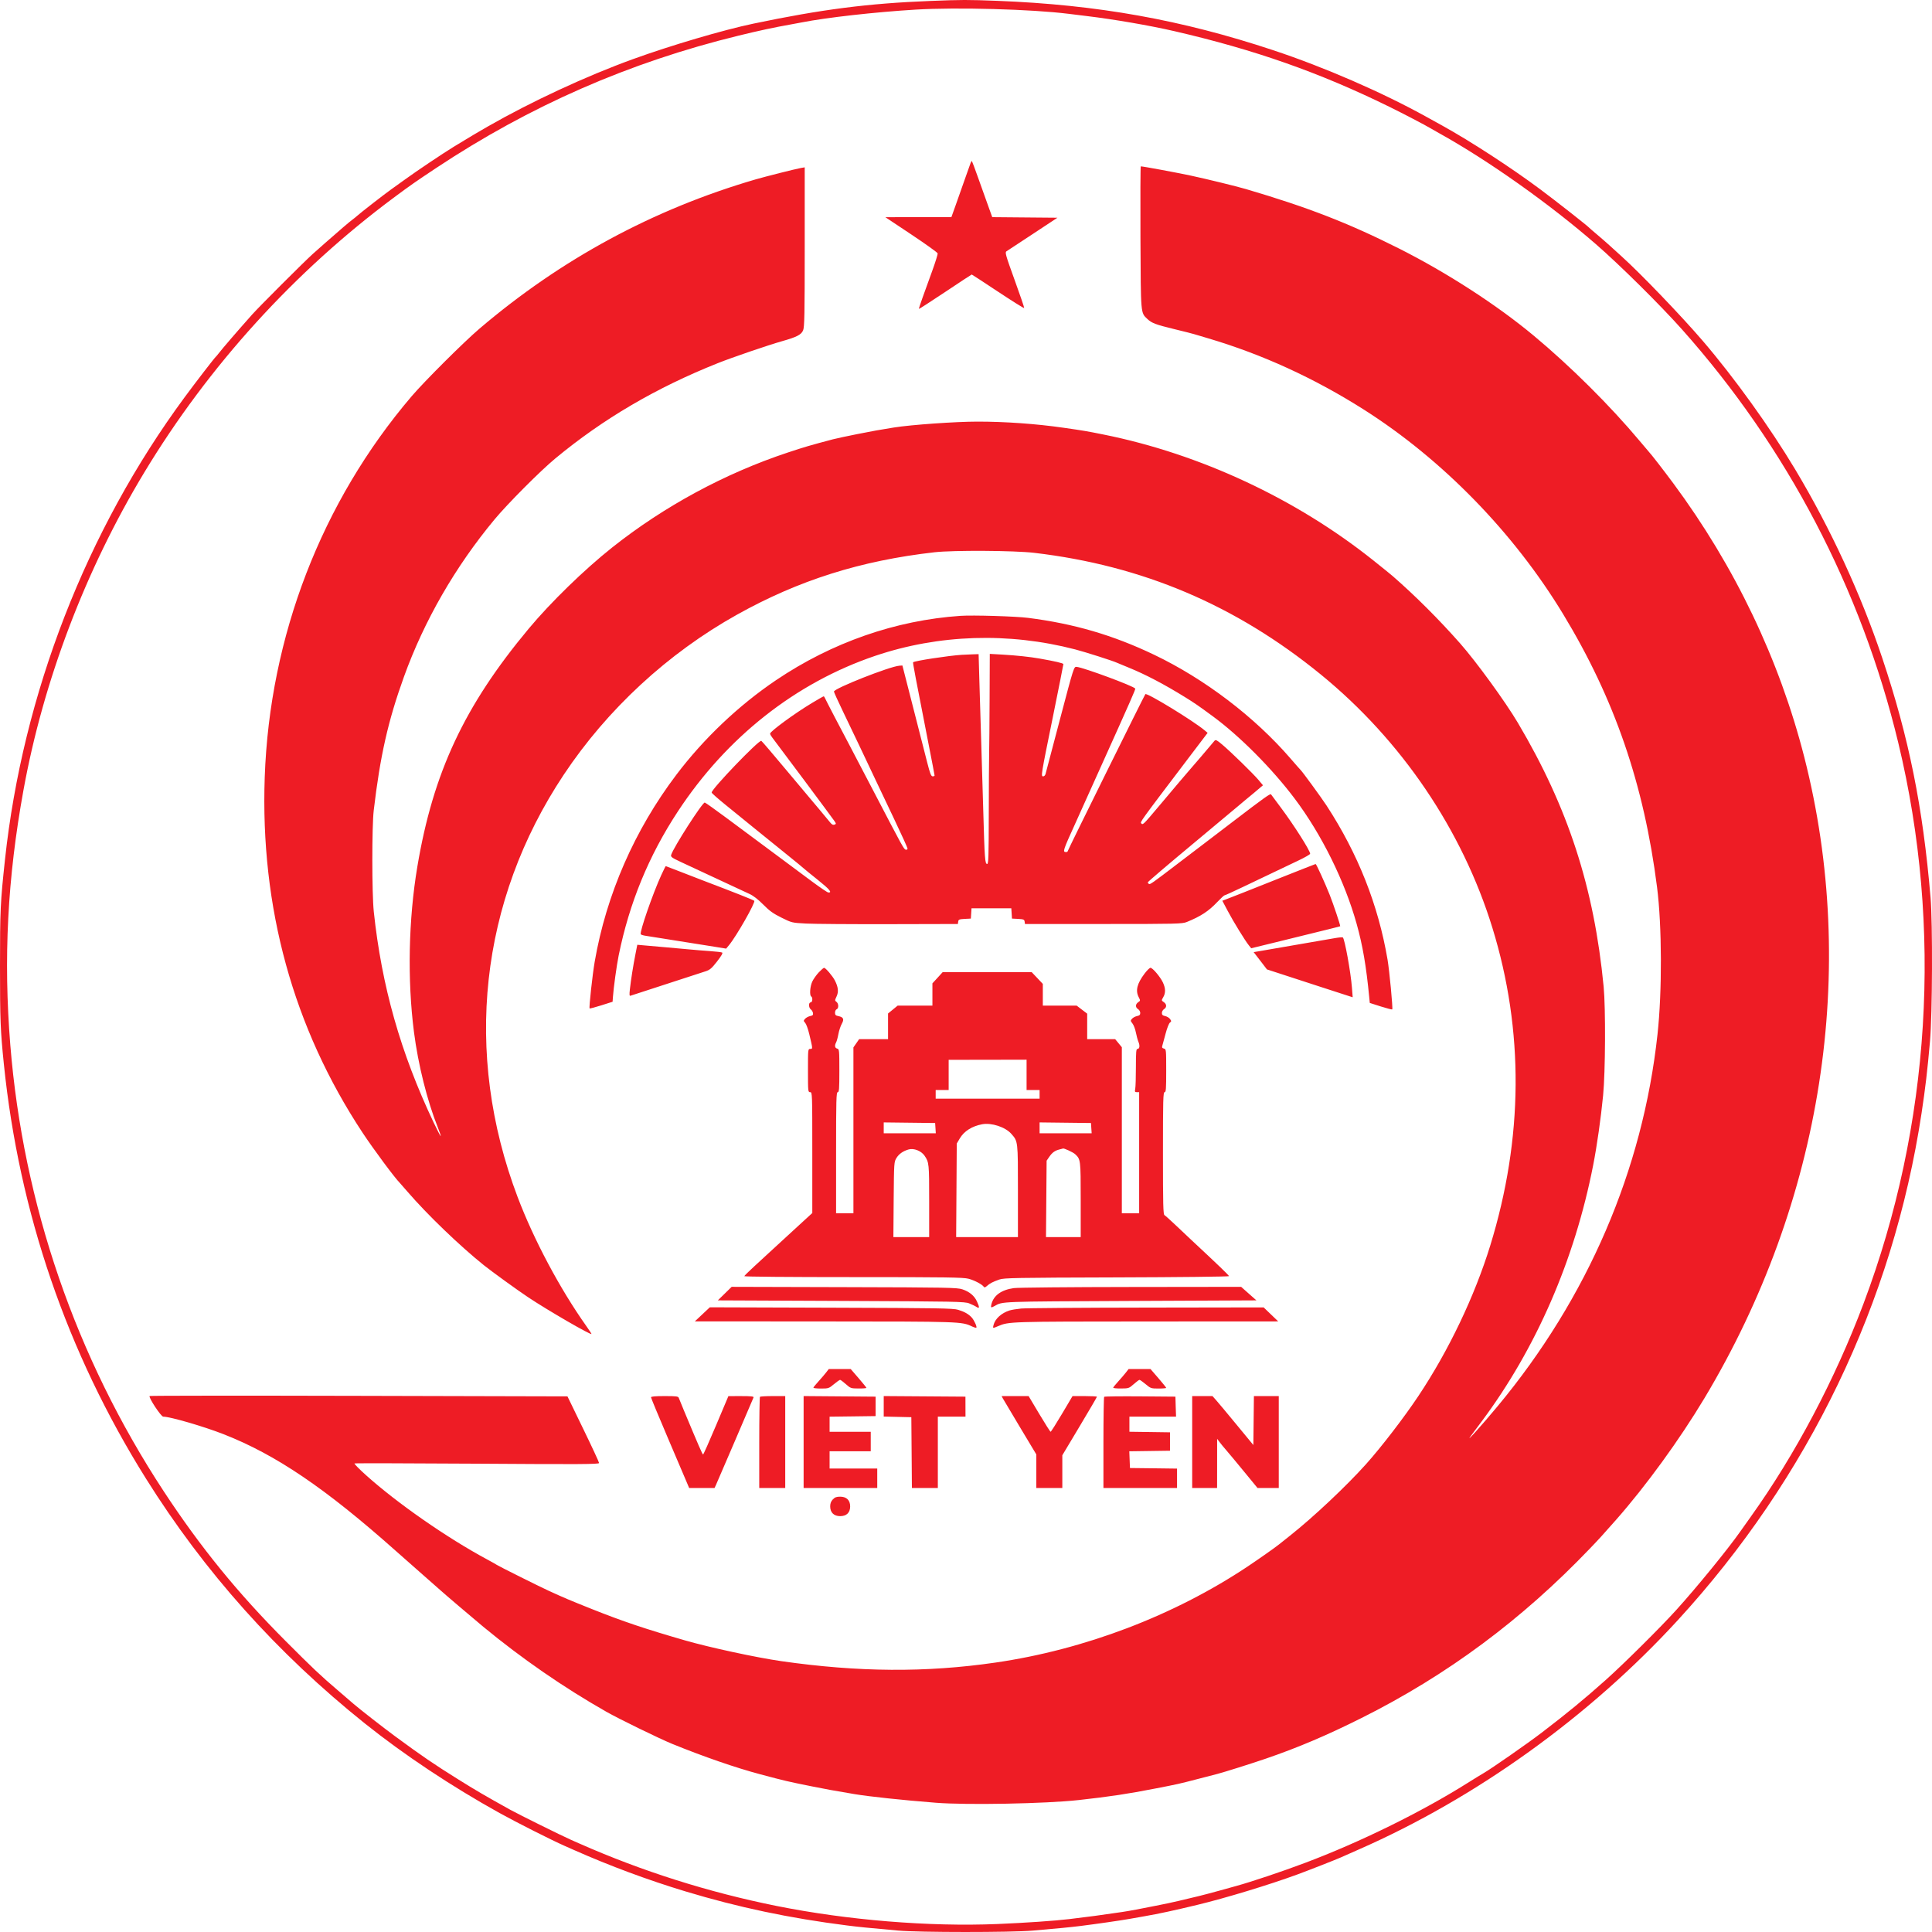 <?xml version="1.0" encoding="UTF-8"?> <svg xmlns="http://www.w3.org/2000/svg" xmlns:xlink="http://www.w3.org/1999/xlink" width="447px" height="447px" viewBox="0 0 447 447" version="1.1"><g id="surface1"><path style=" stroke:none;fill-rule:evenodd;fill:rgb(93.333%,10.98%,14.51%);fill-opacity:1;" d="M 215.234 0.219 C 200.832 0.785 190.07 2.168 174.289 5.473 C 167.324 6.934 155.25 10.492 146.496 13.664 C 135.641 17.594 122.973 23.477 112.812 29.293 C 110.309 30.727 108.906 31.562 104.922 33.992 C 102.516 35.465 96.363 39.59 93.785 41.465 C 92.609 42.316 91.145 43.367 90.527 43.801 C 89.156 44.766 83.332 49.285 82.641 49.93 C 82.359 50.184 81.902 50.555 81.617 50.762 C 81.328 50.961 80.379 51.742 79.5 52.5 C 76.578 55.027 73.637 57.602 72.375 58.746 C 70.312 60.602 59.965 70.949 58.371 72.734 C 54.852 76.691 51.508 80.57 50.617 81.73 C 50.332 82.102 50.031 82.461 49.945 82.531 C 49.648 82.766 45.301 88.402 42.715 91.914 C 19.965 122.77 5.281 160.566 1.152 198.891 C 0.086 208.797 0 210.559 0 223.664 C 0 236 0.098 238.426 0.891 246.184 C 4.418 280.574 15.488 312.891 33.734 342.039 C 47.277 363.668 64.094 382.484 84.391 398.73 C 93.504 406.02 104.445 413.289 115.562 419.461 C 119.477 421.633 127.566 425.719 130.594 427.055 C 131.211 427.328 132.223 427.777 132.844 428.051 C 141.082 431.699 149.895 434.973 158.512 437.582 C 170.867 441.312 182.562 443.781 195.953 445.484 C 198.75 445.836 200.555 446.02 207.844 446.672 C 212.645 447.105 233.891 447.109 238.895 446.68 C 244.652 446.188 247.711 445.891 250.039 445.598 C 253.703 445.137 259.09 444.363 261.309 443.973 C 262.477 443.762 264 443.5 264.688 443.375 C 268.215 442.762 271.531 442.043 277.082 440.707 C 283.605 439.133 293.617 436.09 300.121 433.707 C 302.863 432.699 309.156 430.23 310.262 429.73 C 310.68 429.539 312.535 428.723 314.398 427.898 C 341.52 415.992 367.711 397.176 388.141 374.906 C 418.426 341.906 437.953 301.305 444.582 257.57 C 445.465 251.738 445.941 247.688 446.535 240.934 C 447.09 234.668 447.168 213.605 446.664 207.652 C 444.883 186.652 441.668 170.723 435.484 152.223 C 430.566 137.516 423.527 122.27 415.363 108.633 C 409.492 98.832 401.297 87.43 394 78.91 C 389.047 73.129 379.582 63.27 375.109 59.246 C 374.281 58.492 373.043 57.371 372.355 56.75 C 371.672 56.129 370.383 55 369.484 54.246 C 368.59 53.496 367.801 52.812 367.738 52.734 C 367.285 52.234 360.098 46.59 356.34 43.785 C 349.68 38.82 340.258 32.691 333.68 29.051 C 332.918 28.633 331.27 27.719 330.012 27.023 C 319.734 21.336 306.41 15.543 294.59 11.621 C 273.387 4.582 253.906 1.098 230.793 0.195 C 223.887 -0.07 222.547 -0.07 215.234 0.219 M 211.852 2.223 C 202.473 2.789 191.176 4.059 185.434 5.195 C 184.812 5.316 183.629 5.539 182.805 5.684 C 179.133 6.336 175.68 7.074 170.91 8.238 C 145.609 14.41 122.598 24.48 100.863 38.906 C 96.172 42.023 94.996 42.84 91.281 45.598 C 68.145 62.781 48.273 84.648 33.383 109.305 C 19.785 131.824 10.023 157.512 5.418 182.875 C 1.723 203.211 0.77 221.797 2.387 241.809 C 5.375 278.645 17.535 314.023 37.871 345.016 C 46.414 358.023 54.984 368.551 66.109 379.707 C 72.457 386.066 74.004 387.531 78.254 391.168 C 79.84 392.523 81.426 393.887 81.777 394.199 C 83.266 395.48 88.609 399.652 91.43 401.73 C 97.578 406.254 100.492 408.242 105.93 411.633 C 110.211 414.305 111.977 415.336 118.074 418.727 C 120.004 419.797 129.969 424.73 132.098 425.668 C 132.578 425.883 133.477 426.281 134.098 426.551 C 148.609 432.961 163.926 437.805 179.672 440.973 C 196.074 444.266 214.934 445.809 230.82 445.152 C 237.18 444.887 244.098 444.414 247.41 444.012 C 252.84 443.355 253.535 443.258 259.633 442.371 C 261.164 442.145 264.195 441.586 267.316 440.945 C 268.352 440.738 269.672 440.465 270.25 440.352 C 271.234 440.152 273.523 439.621 277.336 438.699 C 278.23 438.484 280.371 437.918 282.094 437.441 C 283.812 436.961 285.562 436.477 285.973 436.367 C 289.598 435.367 296.48 433.062 301.875 431.035 C 314.629 426.242 328.836 419.262 339.562 412.512 C 341.074 411.559 342.711 410.555 343.195 410.281 C 344.996 409.254 353.469 403.355 356.715 400.867 C 362.777 396.227 366.504 393.152 371.492 388.707 C 375.629 385.02 384.234 376.48 387.871 372.453 C 392.598 367.23 399.84 358.344 402.59 354.414 C 403.07 353.723 404.191 352.152 405.078 350.91 C 415.332 336.59 424.543 319.184 431.156 301.613 C 446.68 260.387 449.523 214.676 439.203 171.883 C 430.617 136.254 413.473 103.496 389.098 76.148 C 384.086 70.527 374.793 61.324 369.238 56.496 C 358.445 47.113 344.242 37.062 332.926 30.793 C 332.305 30.449 331.461 29.965 331.047 29.719 C 329.75 28.938 324.66 26.285 321.426 24.695 C 305.258 16.758 290.344 11.516 271.699 7.207 C 265.996 5.895 257.812 4.48 251.418 3.711 C 250.18 3.559 248.316 3.336 247.285 3.203 C 238.719 2.125 221.379 1.645 211.852 2.223 M 224.543 37.766 C 224.418 38.094 223.785 39.879 223.133 41.738 C 222.48 43.598 221.539 46.273 221.035 47.684 L 220.117 50.246 L 212.477 50.246 L 204.84 50.25 L 210.852 54.254 C 214.156 56.453 216.898 58.418 216.941 58.621 C 216.984 58.824 216.438 60.598 215.727 62.562 C 215.02 64.531 214.008 67.324 213.484 68.766 C 212.957 70.211 212.566 71.43 212.605 71.473 C 212.648 71.52 215.395 69.742 218.711 67.535 C 222.027 65.32 224.777 63.512 224.828 63.512 C 224.879 63.512 227.613 65.301 230.902 67.48 C 234.199 69.668 236.926 71.371 236.965 71.273 C 237.004 71.172 236.004 68.238 234.738 64.746 C 232.676 59.055 232.484 58.371 232.859 58.145 C 233.09 57.996 235.84 56.191 238.969 54.129 L 244.652 50.375 L 237.113 50.309 L 229.57 50.242 L 228.559 47.43 C 228 45.883 226.969 42.988 226.258 41 C 225.551 39.008 224.926 37.332 224.867 37.273 C 224.812 37.215 224.66 37.438 224.543 37.766 M 263.863 54.941 C 263.949 73.016 263.887 72.301 265.484 73.82 C 266.461 74.75 267.414 75.109 271.723 76.156 C 273.773 76.652 275.797 77.164 276.207 77.289 C 276.621 77.414 278.141 77.863 279.586 78.293 C 292.07 81.996 304.09 87.496 315.523 94.75 C 333.715 106.293 350.23 123.23 361.656 142.086 C 373.562 161.707 380.355 181.469 383.387 205.27 C 384.527 214.199 384.574 229.402 383.492 239.305 C 380.086 270.68 367.355 300.27 346.473 325.387 C 342.914 329.668 338.906 334.129 340.234 332.324 C 340.414 332.082 341.574 330.531 342.801 328.883 C 355.395 312.012 364.32 291.5 368.605 269.586 C 369.477 265.152 370.395 258.707 370.906 253.441 C 371.438 248.043 371.508 233.246 371.031 228.293 C 368.816 205.34 362.812 186.863 351.184 167.234 C 348.273 162.324 341.555 153.086 337.82 148.855 C 332.887 143.27 327.48 137.871 322.23 133.293 C 321.812 132.93 319.797 131.293 317.738 129.656 C 299.855 115.387 277.629 105.02 255.297 100.531 C 251.371 99.742 250.766 99.641 246.031 98.961 C 239.727 98.055 232.562 97.543 226.148 97.547 C 221.039 97.551 210.855 98.27 206.828 98.91 C 203.363 99.465 202.152 99.68 198.328 100.438 C 195.984 100.902 193.453 101.449 192.695 101.645 C 187.402 103.047 186.176 103.402 182.305 104.688 C 167.723 109.523 153.637 117.141 141.613 126.688 C 135.16 131.812 127.426 139.34 122.316 145.465 C 107.438 163.309 100.211 178.746 96.559 200.516 C 94.508 212.727 94.227 226.703 95.781 238.805 C 96.742 246.297 98.836 254.68 101.277 260.797 C 101.711 261.879 102.023 262.809 101.969 262.863 C 101.914 262.914 101.16 261.461 100.297 259.641 C 92.676 243.57 88.305 228.145 86.48 210.902 C 86.039 206.73 86.031 191.242 86.469 187.504 C 87.953 174.891 89.781 166.785 93.453 156.602 C 98.133 143.621 105.324 131.129 114.41 120.191 C 117.43 116.559 125.023 108.93 128.465 106.086 C 139.531 96.914 151.777 89.73 166.027 84.043 C 169.391 82.699 177.66 79.871 180.965 78.934 C 184.363 77.973 185.395 77.438 185.816 76.418 C 186.129 75.676 186.184 72.738 186.184 57.129 L 186.184 38.715 L 185.246 38.879 C 184.031 39.094 177.156 40.828 174.828 41.504 C 151.16 48.41 129.816 59.949 110.91 76.062 C 107.32 79.121 98.223 88.191 95.258 91.66 C 74.402 116.109 62.391 147.238 61.25 179.797 C 60.195 209.984 67.844 237.785 83.891 262.078 C 86.449 265.945 91.324 272.516 92.527 273.715 C 92.598 273.781 93.387 274.684 94.277 275.715 C 98.859 281.031 106.34 288.227 111.961 292.738 C 113.844 294.242 119.719 298.496 122.207 300.152 C 126.75 303.18 136.852 309.027 136.852 308.633 C 136.852 308.555 136.312 307.738 135.656 306.809 C 129.547 298.191 123.496 286.82 119.762 276.961 C 107.141 243.648 110.973 208.504 130.422 179.258 C 140.492 164.105 154.539 151.129 170.531 142.207 C 184.805 134.238 199.152 129.711 216.23 127.773 C 220.574 127.281 234.648 127.363 239.273 127.906 C 264.324 130.844 285.902 140.004 305.578 156.047 C 324.242 171.27 338.32 192.047 345.293 214.676 C 352.621 238.441 352.449 263.34 344.793 288.18 C 341.164 299.934 335.188 312.461 328.156 323.008 C 324.871 327.941 319.582 334.824 316.039 338.773 C 311.461 343.875 303.895 350.996 298.496 355.277 C 297.254 356.262 296.07 357.203 295.863 357.371 C 295.031 358.047 291.078 360.824 288.605 362.473 C 271.582 373.805 250.898 381.68 230.258 384.672 C 214.234 387 198.594 386.891 180.781 384.336 C 175.023 383.512 164.195 381.176 158.512 379.539 C 149.164 376.84 144.152 375.148 136.973 372.293 C 131.633 370.16 130.664 369.75 126.965 368.059 C 124.816 367.078 115.285 362.32 114.941 362.059 C 114.805 361.953 113.789 361.383 112.688 360.789 C 103.406 355.801 91.867 347.77 84.648 341.277 C 83.148 339.926 82.008 338.77 82.008 338.594 C 82.008 338.52 94.742 338.551 110.309 338.648 C 134.227 338.809 138.605 338.785 138.605 338.492 C 138.609 338.305 136.965 334.758 134.949 330.613 L 131.293 323.074 L 83.051 322.953 C 56.52 322.887 34.727 322.902 34.621 322.992 C 34.301 323.277 37.254 327.766 37.766 327.766 C 39.355 327.766 47.074 330.008 51.711 331.82 C 63.828 336.562 75.289 344.328 91.66 358.902 C 92.91 360.012 95.66 362.438 97.773 364.297 C 99.891 366.156 101.746 367.789 101.898 367.93 C 102.617 368.602 109.477 374.441 111.809 376.375 C 120.742 383.746 130.41 390.426 140.254 396.023 C 143.16 397.68 152.578 402.273 155.508 403.469 C 162.789 406.434 170.258 409.016 175.918 410.516 C 181.867 412.098 182.047 412.137 187.809 413.301 C 191.168 413.977 192.855 414.281 197.707 415.098 C 201.148 415.672 208.832 416.492 216.551 417.098 C 223.684 417.66 241.988 417.316 249.602 416.469 C 256.695 415.688 260.938 415.047 267.316 413.801 C 272.621 412.77 272.691 412.75 277.082 411.613 C 279.219 411.062 281.246 410.535 281.594 410.445 C 283.184 410.035 289.586 408.02 292.859 406.895 C 300.32 404.336 306.953 401.52 314.996 397.496 C 334.777 387.609 352.07 374.777 367.859 358.27 C 370.125 355.906 370.617 355.359 373.879 351.664 C 380.836 343.773 388.559 333.145 394.344 323.508 C 421.684 277.91 430.02 224.391 417.445 175.152 C 411.668 152.551 401.379 131.035 387.137 111.809 C 384.867 108.75 381.973 105.016 381.508 104.551 C 381.441 104.484 380.488 103.355 379.391 102.051 C 372.523 93.848 363.352 84.73 354.836 77.645 C 346.32 70.555 334.738 63.062 323.664 57.488 C 311.98 51.605 302.57 47.953 288.23 43.734 C 286.031 43.09 279.199 41.422 275.586 40.645 C 272.129 39.91 264.461 38.488 263.938 38.488 C 263.855 38.488 263.824 45.891 263.863 54.941 M 222.242 142.484 C 207.207 143.508 192.484 148.645 179.547 157.371 C 170.926 163.188 162.824 170.867 156.488 179.25 C 146.809 192.047 140.289 206.961 137.598 222.477 C 137.082 225.453 136.242 233.145 136.414 233.316 C 136.477 233.379 137.699 233.055 139.129 232.602 L 141.734 231.773 L 141.801 230.785 C 141.945 228.625 142.664 223.406 143.145 221.035 C 145.609 208.91 150.09 198.004 156.824 187.758 C 168.102 170.582 184.09 157.969 202.461 151.75 C 217.191 146.766 233.359 146.246 248.789 150.258 C 251.176 150.883 257.492 152.895 258.43 153.34 C 258.703 153.465 259.922 153.973 261.137 154.461 C 265.004 156.031 269.355 158.312 274.207 161.316 C 276.332 162.629 277.273 163.273 280.59 165.715 C 286.828 170.297 294.293 177.801 299.527 184.75 C 305.777 193.047 311.117 203.852 313.891 213.781 C 315.285 218.781 316.098 223.512 316.801 230.797 L 316.922 232.047 L 319.465 232.859 C 320.859 233.301 322.055 233.609 322.121 233.543 C 322.297 233.367 321.465 224.555 321.027 221.988 C 318.875 209.352 314.191 197.535 306.922 186.379 C 305.695 184.508 301.281 178.457 300.895 178.121 C 300.812 178.055 299.766 176.863 298.57 175.477 C 290.258 165.855 278.711 157.078 267.027 151.488 C 257.543 146.953 248.508 144.305 237.895 142.957 C 235.008 142.586 225.094 142.293 222.242 142.484 M 222.496 151.504 C 219.391 151.707 211.586 152.898 211.262 153.23 C 211.164 153.32 211.824 156.785 214.879 172.363 C 215.625 176.145 216.23 179.324 216.23 179.43 C 216.23 179.539 216.035 179.621 215.789 179.621 C 215.43 179.621 215.191 179.016 214.531 176.434 C 214.082 174.676 212.609 168.902 211.25 163.605 L 208.785 153.973 L 208.086 154.023 C 205.828 154.195 192.953 159.281 192.949 160.004 C 192.949 160.16 193.891 162.238 195.047 164.637 C 197.008 168.695 200.543 176.129 202.719 180.75 C 203.238 181.852 205.078 185.73 206.816 189.371 C 208.551 193.016 209.977 196.148 209.977 196.332 C 209.977 196.523 209.797 196.637 209.582 196.594 C 209.129 196.504 209.016 196.297 202.098 183.031 C 199.238 177.539 196.586 172.473 196.207 171.77 C 194.758 169.07 191.055 161.961 190.887 161.547 C 190.785 161.301 190.645 161.109 190.566 161.109 C 190.488 161.109 189.27 161.797 187.867 162.645 C 183.859 165.051 178.176 169.215 178.172 169.746 C 178.172 169.887 178.387 170.281 178.656 170.621 C 179.766 172.051 192.703 189.406 193.082 189.992 C 193.477 190.59 193.477 190.637 193.059 190.797 C 192.758 190.91 192.465 190.777 192.133 190.359 C 191.867 190.031 191.406 189.473 191.109 189.129 C 190.809 188.781 190.062 187.887 189.445 187.125 C 188.824 186.371 188.258 185.695 188.184 185.629 C 188.105 185.562 185.414 182.352 182.199 178.496 C 178.988 174.641 176.258 171.449 176.141 171.406 C 175.547 171.184 164.652 182.527 164.652 183.367 C 164.652 183.504 166.078 184.762 167.824 186.18 C 169.574 187.594 172.645 190.086 174.648 191.723 C 176.656 193.352 179.988 196.047 182.051 197.711 C 184.117 199.375 185.863 200.809 185.93 200.895 C 186.004 200.98 187.441 202.16 189.133 203.508 C 191.961 205.766 192.637 206.57 191.633 206.492 C 191.426 206.477 189.746 205.34 187.902 203.973 C 186.059 202.602 181.852 199.477 178.551 197.02 C 175.238 194.566 170.48 191.031 167.961 189.156 C 165.441 187.289 163.242 185.719 163.062 185.684 C 162.555 185.57 155.836 196.023 155.285 197.785 C 155.145 198.238 155.406 198.438 157.441 199.395 C 159.98 200.582 161.809 201.434 169.785 205.145 C 171.023 205.727 172.652 206.484 173.41 206.832 C 174.305 207.238 175.426 208.109 176.594 209.293 C 178.027 210.746 178.891 211.367 180.805 212.312 C 183.199 213.5 183.215 213.504 186.516 213.68 C 188.328 213.777 196.969 213.84 205.715 213.82 L 221.617 213.781 L 221.695 213.227 C 221.762 212.742 221.949 212.672 223.199 212.602 L 224.621 212.531 L 224.699 211.344 L 224.777 210.152 L 233.984 210.152 L 234.062 211.344 L 234.137 212.531 L 235.562 212.602 C 236.812 212.672 236.996 212.742 237.066 213.227 L 237.141 213.781 L 255.297 213.781 C 272.312 213.781 273.523 213.75 274.582 213.32 C 277.832 212 279.637 210.816 281.66 208.676 C 282.457 207.836 283.199 207.148 283.316 207.148 C 283.438 207.148 285.32 206.293 287.508 205.246 C 291.328 203.414 294.668 201.824 300.434 199.082 C 301.914 198.383 303.125 197.68 303.125 197.523 C 303.125 196.809 299.406 190.949 296.379 186.895 C 295.199 185.32 294.164 183.922 294.07 183.789 C 293.914 183.551 292.449 184.594 285.348 190.023 C 283.762 191.242 280.836 193.473 278.836 194.992 C 276.84 196.512 273.965 198.699 272.453 199.852 C 266.66 204.277 266.082 204.688 265.828 204.527 C 265.684 204.438 265.562 204.266 265.562 204.145 C 265.562 204.02 270.266 200.008 276.02 195.223 C 281.773 190.441 286.531 186.465 286.598 186.387 C 286.672 186.309 287.344 185.742 288.102 185.121 C 288.859 184.508 289.754 183.758 290.102 183.469 C 290.449 183.176 291.062 182.652 291.469 182.312 L 292.211 181.688 L 291.184 180.465 C 289.934 178.98 284.77 173.941 282.766 172.258 C 281.539 171.223 281.266 171.086 281 171.387 C 280.824 171.586 280.07 172.473 279.324 173.367 C 278.578 174.262 277.906 175.047 277.84 175.117 C 277.766 175.188 277.09 175.977 276.332 176.867 C 275.578 177.766 274.895 178.555 274.824 178.617 C 274.699 178.738 271.891 182.047 267.902 186.793 C 264.621 190.695 264.398 190.918 264.074 190.527 C 263.766 190.148 263.402 190.652 275.156 175.152 L 279.406 169.559 L 278.684 168.953 C 276.004 166.719 265.34 160.207 264.996 160.605 C 264.762 160.879 247.035 196.719 247.035 196.922 C 247.035 197.043 246.871 197.137 246.676 197.137 C 245.809 197.137 245.879 196.918 248.906 190.258 C 249.215 189.57 250.23 187.316 251.16 185.25 C 252.09 183.188 253.793 179.418 254.938 176.867 C 261.488 162.336 262.754 159.465 262.66 159.316 C 262.305 158.738 250.785 154.473 249.102 154.289 C 248.465 154.227 248.457 154.23 245.258 166.359 C 243.492 173.035 241.988 178.746 241.906 179.059 C 241.832 179.367 241.586 179.621 241.363 179.621 C 240.805 179.621 240.832 179.469 243.637 165.691 C 244.957 159.199 246.031 153.785 246.031 153.656 C 246.031 153.445 244.145 153 240.527 152.367 C 238.312 151.973 235.109 151.633 231.945 151.453 L 229.004 151.285 L 228.961 161.637 C 228.938 167.328 228.887 173.062 228.852 174.367 C 228.812 175.676 228.781 181.953 228.77 188.316 C 228.758 198.172 228.699 199.895 228.398 199.895 C 227.891 199.895 227.805 198.715 227.496 187.633 C 227.348 182.332 227.121 174.789 226.996 170.867 C 226.867 166.938 226.684 160.945 226.594 157.539 L 226.418 151.348 L 225.02 151.391 C 224.25 151.414 223.113 151.465 222.496 151.504 M 296.363 203.055 C 288.645 206.133 284.934 207.598 283.516 208.133 L 282.805 208.402 L 284.031 210.715 C 285.34 213.199 288.043 217.598 288.941 218.719 L 289.488 219.395 L 295.117 218.02 C 308.105 214.832 310.016 214.355 310.078 214.301 C 310.176 214.199 308.492 209.16 307.641 207.02 C 306.523 204.215 304.551 199.887 304.391 199.902 C 304.312 199.91 300.707 201.332 296.363 203.055 M 153 202.457 C 151.031 206.758 147.941 215.664 148.25 216.16 C 148.316 216.273 148.852 216.438 149.434 216.52 C 150.02 216.609 151.855 216.898 153.508 217.164 C 155.156 217.43 157.977 217.875 159.762 218.16 C 161.555 218.438 164.141 218.852 165.512 219.074 L 168.004 219.48 L 168.641 218.711 C 170.379 216.625 174.867 208.738 174.508 208.41 C 174.289 208.207 169.938 206.484 162.773 203.762 C 160.703 202.977 157.914 201.898 156.566 201.359 C 155.219 200.832 154.082 200.391 154.035 200.391 C 153.988 200.391 153.523 201.32 153 202.457 M 308.762 217.066 C 306.238 217.508 295.422 219.379 292.523 219.871 L 290.055 220.293 L 291.594 222.285 L 293.129 224.289 L 296.062 225.242 C 297.676 225.77 301.871 227.129 305.379 228.277 C 308.895 229.422 312.031 230.438 312.367 230.543 L 312.969 230.73 L 312.793 228.512 C 312.516 224.922 311.125 217.25 310.684 216.891 C 310.59 216.816 309.73 216.891 308.762 217.066 M 147.027 220.734 C 146.504 223.355 145.969 226.75 145.734 228.895 C 145.59 230.191 145.621 230.473 145.902 230.371 C 146.223 230.254 160.625 225.566 163.223 224.734 C 164.242 224.406 164.645 224.062 165.906 222.449 C 166.902 221.168 167.289 220.496 167.082 220.387 C 166.914 220.301 165.711 220.152 164.398 220.066 C 163.094 219.977 160.836 219.793 159.387 219.652 C 157.941 219.52 155.52 219.301 154.008 219.168 C 152.492 219.039 150.398 218.852 149.348 218.758 L 147.449 218.59 L 147.027 220.734 M 189.434 224.98 C 188.887 225.562 188.207 226.52 187.934 227.102 C 187.41 228.219 187.262 230.281 187.688 230.547 C 188.09 230.797 187.988 231.922 187.562 231.922 C 187.043 231.922 187.074 233.16 187.602 233.547 C 187.832 233.715 188.055 234.098 188.102 234.398 C 188.168 234.824 188.035 234.969 187.445 235.082 C 187.043 235.168 186.516 235.445 186.281 235.703 C 185.879 236.152 185.879 236.203 186.297 236.66 C 186.535 236.926 186.957 238.082 187.23 239.227 C 188.066 242.727 188.062 242.684 187.465 242.684 C 186.941 242.684 186.938 242.758 186.938 247.688 C 186.938 252.527 186.953 252.691 187.438 252.691 C 187.93 252.691 187.938 252.859 187.938 266.672 L 187.938 280.652 L 183.746 284.496 C 181.438 286.613 178.93 288.918 178.172 289.621 C 177.414 290.324 175.781 291.828 174.539 292.965 C 173.297 294.105 172.25 295.137 172.199 295.262 C 172.156 295.391 182.586 295.48 197.383 295.48 C 218.93 295.48 222.852 295.539 224.066 295.855 C 225.461 296.215 227.289 297.188 227.629 297.742 C 227.754 297.934 227.977 297.867 228.34 297.535 C 229.004 296.93 229.699 296.574 231.211 296.039 C 232.27 295.664 234.941 295.613 258.367 295.547 C 272.652 295.504 284.348 295.375 284.348 295.258 C 284.348 295.074 281.898 292.719 275.586 286.836 C 274.688 285.996 273.012 284.422 271.867 283.328 C 270.719 282.238 269.621 281.258 269.426 281.145 C 269.125 280.977 269.07 278.754 269.07 266.82 C 269.07 254.43 269.117 252.691 269.449 252.691 C 269.77 252.691 269.82 251.977 269.82 247.715 C 269.82 242.848 269.812 242.734 269.289 242.602 C 268.863 242.488 268.793 242.348 268.938 241.883 C 269.039 241.566 269.383 240.312 269.695 239.098 C 270.012 237.887 270.457 236.762 270.68 236.598 C 271.039 236.332 271.043 236.242 270.711 235.77 C 270.508 235.484 269.996 235.172 269.582 235.086 C 269 234.973 268.82 234.801 268.82 234.363 C 268.82 234.051 269.043 233.652 269.32 233.48 C 269.984 233.066 269.957 232.32 269.258 231.855 C 268.707 231.484 268.703 231.457 269.133 230.723 C 269.715 229.723 269.688 228.656 269.051 227.297 C 268.43 225.984 266.676 223.918 266.18 223.918 C 265.988 223.918 265.383 224.508 264.828 225.242 C 263.07 227.57 262.668 229.191 263.469 230.734 C 263.863 231.492 263.859 231.535 263.344 231.879 C 262.672 232.328 262.66 233.078 263.309 233.48 C 263.59 233.652 263.816 234.051 263.816 234.363 C 263.816 234.801 263.633 234.973 263.074 235.082 C 262.668 235.168 262.148 235.441 261.922 235.695 C 261.527 236.121 261.539 236.195 262.016 236.805 C 262.301 237.164 262.656 238.098 262.805 238.883 C 262.957 239.664 263.223 240.641 263.398 241.055 C 263.773 241.945 263.668 242.684 263.168 242.684 C 262.871 242.684 262.809 243.414 262.809 246.906 C 262.809 249.23 262.742 251.477 262.656 251.914 C 262.516 252.59 262.566 252.691 263.031 252.691 L 263.562 252.691 L 263.562 280.719 L 259.555 280.719 L 259.555 242.297 L 258.789 241.363 L 258.016 240.43 L 251.539 240.43 L 251.539 234.527 L 250.324 233.602 L 249.109 232.672 L 241.273 232.672 L 241.273 227.641 L 239.984 226.277 L 238.695 224.918 L 228.402 224.914 L 218.109 224.914 L 216.922 226.215 L 215.73 227.516 L 215.73 232.672 L 207.68 232.672 L 205.465 234.488 L 205.465 240.43 L 198.773 240.43 L 197.453 242.332 L 197.453 280.719 L 193.441 280.719 L 193.441 266.703 C 193.441 254.418 193.492 252.691 193.82 252.691 C 194.141 252.691 194.199 251.977 194.199 247.715 C 194.199 242.953 194.176 242.734 193.695 242.609 C 193.145 242.469 193.055 241.914 193.453 241.164 C 193.598 240.898 193.836 240.035 193.977 239.242 C 194.121 238.453 194.477 237.383 194.758 236.879 C 195.363 235.797 195.152 235.328 193.941 235.086 C 193.348 234.969 193.195 234.809 193.195 234.301 C 193.195 233.945 193.363 233.594 193.57 233.512 C 194.078 233.32 194.051 232.176 193.527 231.793 C 193.133 231.508 193.141 231.43 193.551 230.555 C 194.059 229.488 193.945 228.383 193.164 226.855 C 192.629 225.809 191.016 223.918 190.664 223.918 C 190.539 223.918 189.988 224.398 189.434 224.98 M 219.488 248.699 L 219.488 252.191 L 216.484 252.191 L 216.484 254.195 L 240.527 254.195 L 240.527 252.191 L 237.516 252.191 L 237.516 245.176 L 228.504 245.195 L 219.488 245.207 L 219.488 248.699 M 204.465 260.945 L 204.465 262.203 L 216.512 262.203 L 216.438 261.012 L 216.359 259.828 L 210.414 259.758 L 204.465 259.688 L 204.465 260.945 M 240.527 260.945 L 240.527 262.203 L 252.574 262.203 L 252.492 261.012 L 252.418 259.828 L 246.469 259.758 L 240.527 259.688 L 240.527 260.945 M 227.25 260.113 C 224.895 260.551 223.051 261.711 222.059 263.398 L 221.363 264.578 L 221.223 286.223 L 235.516 286.223 L 235.516 275.582 C 235.516 263.91 235.539 264.102 233.984 262.332 C 232.605 260.762 229.418 259.715 227.25 260.113 M 210.223 265.945 C 208.934 266.32 208.004 266.973 207.43 267.891 C 206.848 268.824 206.844 268.902 206.766 277.527 L 206.699 286.223 L 214.98 286.223 L 214.98 277.852 C 214.98 269.211 214.953 268.926 213.91 267.391 C 213.148 266.273 211.422 265.594 210.223 265.945 M 245.156 265.938 C 244.078 266.199 243.453 266.648 242.762 267.656 L 242.152 268.547 L 242.008 286.223 L 250.039 286.223 L 250.039 277.578 C 250.039 268.32 250.027 268.227 248.742 267.027 C 248.281 266.598 246.105 265.594 245.938 265.73 C 245.918 265.742 245.57 265.836 245.156 265.938 M 167.68 299.297 L 166.078 300.863 L 194.602 300.988 C 221.223 301.109 223.195 301.141 224.246 301.562 C 224.859 301.809 225.621 302.172 225.934 302.383 C 226.645 302.848 226.672 302.516 226.027 301.102 C 225.441 299.801 224.309 298.863 222.672 298.309 C 221.465 297.906 219.395 297.863 195.324 297.801 L 169.281 297.73 L 167.68 299.297 M 234.559 298.023 C 231.641 298.441 229.871 299.73 229.367 301.805 C 229.184 302.57 229.289 302.629 230.086 302.184 C 232.039 301.094 230.824 301.137 261.539 300.996 L 290.691 300.863 L 288.922 299.297 L 287.16 297.734 L 261.648 297.766 C 247.621 297.781 235.426 297.898 234.559 298.023 M 162.496 304.094 L 160.766 305.719 L 190.695 305.738 C 222.309 305.75 222.496 305.762 224.879 306.887 C 225.367 307.117 225.828 307.25 225.898 307.18 C 226.086 306.988 225.391 305.461 224.84 304.848 C 224.121 304.047 223.152 303.492 221.695 303.047 C 220.512 302.688 217.301 302.637 192.297 302.555 L 164.23 302.465 L 162.496 304.094 M 236.266 302.75 C 235.23 302.852 234.02 303.051 233.566 303.195 C 231.676 303.805 230.238 305.117 229.867 306.574 C 229.672 307.367 229.664 307.363 230.914 306.832 C 233.426 305.762 233.488 305.762 265.316 305.746 L 295.738 305.73 L 292.363 302.488 L 265.254 302.531 C 250.348 302.551 237.301 302.648 236.266 302.75 M 191.121 317.566 C 190.773 318.016 189.977 318.945 189.348 319.633 C 188.719 320.32 188.199 320.965 188.195 321.07 C 188.191 321.176 188.984 321.262 189.969 321.262 C 191.68 321.262 191.793 321.219 192.945 320.254 C 193.605 319.707 194.242 319.254 194.367 319.254 C 194.488 319.254 195.094 319.699 195.707 320.25 C 196.793 321.211 196.883 321.238 198.645 321.25 C 199.641 321.258 200.461 321.188 200.461 321.109 C 200.461 321.027 199.641 320.016 198.645 318.855 L 196.828 316.754 L 191.75 316.754 L 191.121 317.566 M 260.488 317.566 C 260.137 318.016 259.34 318.945 258.711 319.633 C 258.082 320.32 257.566 320.965 257.559 321.07 C 257.555 321.176 258.371 321.258 259.367 321.25 C 261.125 321.238 261.219 321.211 262.301 320.25 C 262.914 319.699 263.52 319.254 263.641 319.254 C 263.766 319.254 264.41 319.707 265.062 320.254 C 266.215 321.219 266.332 321.262 268.039 321.262 C 269.023 321.262 269.82 321.188 269.82 321.109 C 269.82 321.027 269.004 320.016 268.008 318.855 L 266.191 316.754 L 261.117 316.754 L 260.488 317.566 M 150.625 323.289 C 150.625 323.449 152.387 327.699 154.539 332.742 C 156.688 337.777 158.676 342.438 158.949 343.094 L 159.449 344.277 L 165.316 344.277 L 165.637 343.594 C 165.961 342.883 174.129 323.879 174.344 323.324 C 174.438 323.082 173.773 323.012 171.5 323.012 L 168.527 323.016 L 165.676 329.77 C 164.109 333.484 162.758 336.523 162.668 336.523 C 162.523 336.523 161.555 334.301 158.258 326.391 C 157.684 325.012 157.141 323.688 157.055 323.445 C 156.922 323.059 156.527 323.008 153.762 323.008 C 151.594 323.008 150.625 323.098 150.625 323.289 M 175.832 323.176 C 175.742 323.266 175.664 328.055 175.664 333.812 L 175.664 344.277 L 181.676 344.277 L 181.676 323.008 L 178.836 323.008 C 177.277 323.008 175.926 323.082 175.832 323.176 M 185.93 333.645 L 185.93 344.277 L 202.965 344.277 L 202.965 339.773 L 191.941 339.773 L 191.941 335.77 L 201.461 335.77 L 201.461 331.27 L 191.941 331.27 L 191.941 327.773 L 197.266 327.707 L 202.586 327.637 L 202.586 323.137 L 185.93 323.004 L 185.93 333.645 M 204.465 325.379 L 204.465 327.746 L 210.852 327.891 L 210.918 336.086 L 210.984 344.277 L 216.984 344.277 L 216.984 327.766 L 223.383 327.766 L 223.371 323.137 L 204.465 323.004 L 204.465 325.379 M 232.039 323.574 C 232.211 323.883 234.016 326.918 236.055 330.32 L 239.77 336.508 L 239.77 344.277 L 245.785 344.277 L 245.785 336.703 L 249.789 330.008 C 251.996 326.328 253.793 323.246 253.793 323.16 C 253.793 323.078 252.523 323.008 250.973 323.008 L 248.148 323.008 L 245.699 327.137 C 244.352 329.41 243.172 331.262 243.078 331.262 C 242.98 331.258 241.797 329.398 240.445 327.129 L 237.988 323.008 L 231.742 323.008 L 232.039 323.574 M 255.469 323.172 C 255.375 323.266 255.297 328.055 255.297 333.812 L 255.297 344.277 L 272.328 344.277 L 272.328 339.785 L 266.879 339.715 L 261.434 339.652 L 261.359 337.715 L 261.285 335.781 L 270.699 335.648 L 270.699 331.391 L 261.309 331.258 L 261.309 327.766 L 272.098 327.766 L 272.02 325.449 L 271.953 323.137 L 263.797 323.07 C 259.309 323.035 255.562 323.078 255.469 323.172 M 275.832 333.645 L 275.832 344.277 L 281.594 344.277 L 281.602 338.59 L 281.605 332.895 L 282.164 333.645 C 282.469 334.059 283.168 334.902 283.719 335.535 C 284.273 336.168 286.121 338.391 287.836 340.48 L 290.953 344.277 L 295.863 344.277 L 295.863 323.008 L 290.113 323.008 L 289.984 334.332 L 286.098 329.617 C 283.965 327.023 281.836 324.477 281.375 323.961 L 280.527 323.008 L 275.832 323.008 L 275.832 333.645 M 192.68 346.922 C 192.258 347.367 192.078 347.852 192.078 348.531 C 192.078 349.945 192.938 350.785 194.379 350.785 C 195.863 350.785 196.699 349.973 196.699 348.531 C 196.699 347.094 195.863 346.281 194.379 346.281 C 193.527 346.281 193.145 346.426 192.68 346.922 "></path></g></svg> 